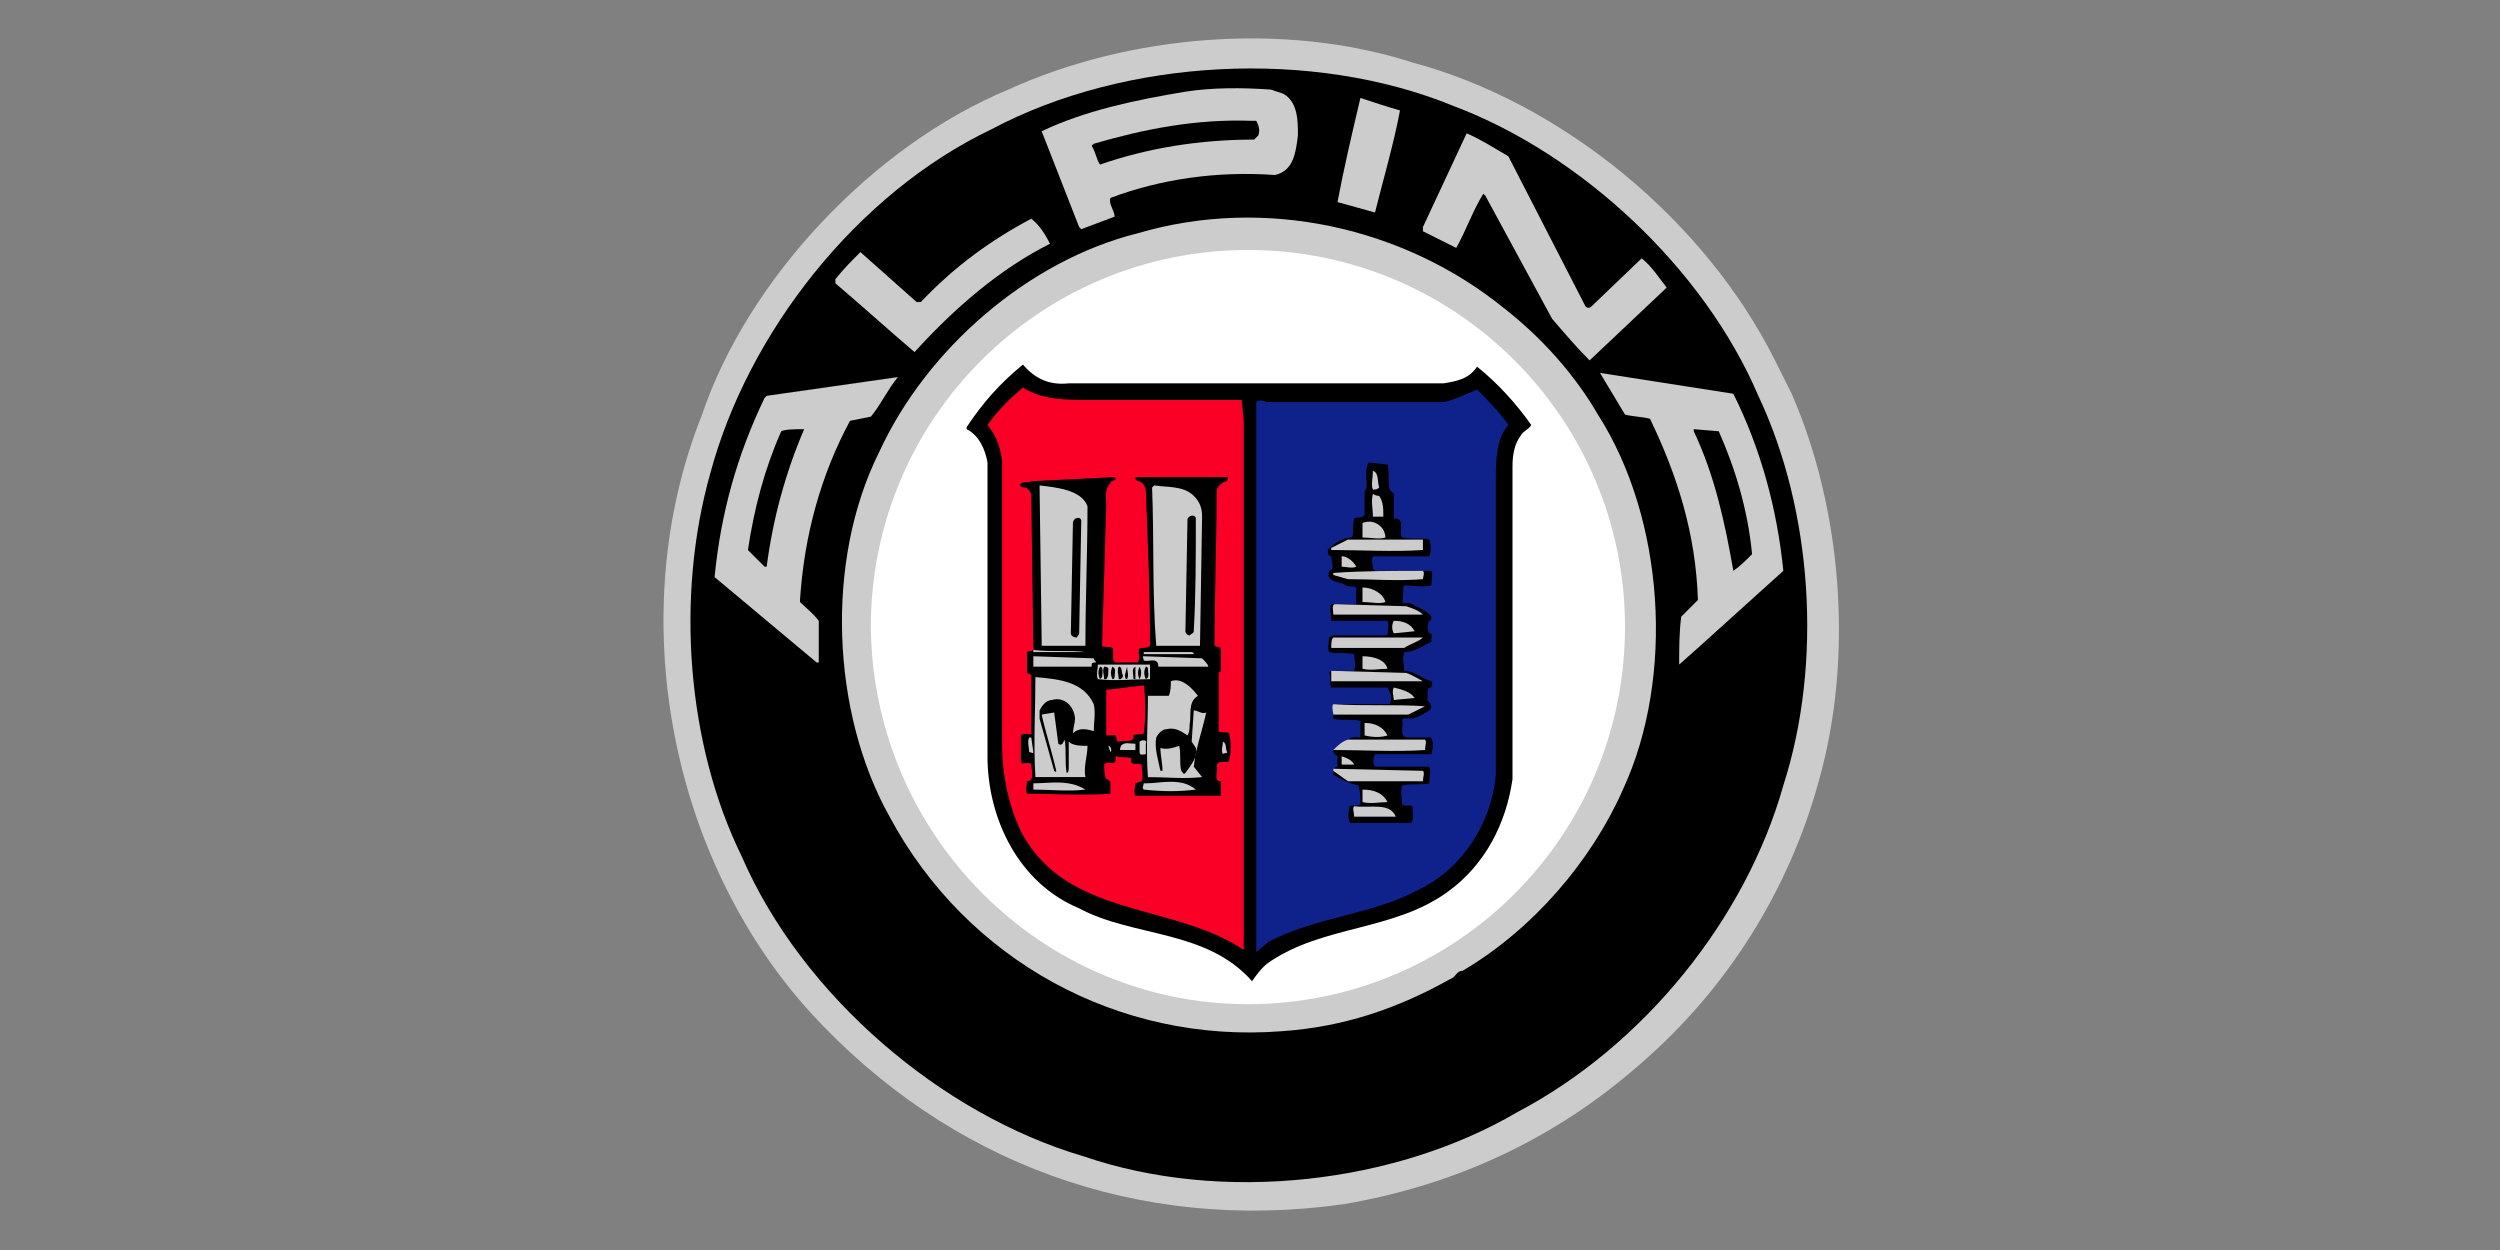 <?xml version="1.0" encoding="utf-8"?>
<!-- Generator: Adobe Illustrator 25.0.0, SVG Export Plug-In . SVG Version: 6.00 Build 0)  -->
<svg version="1.1" id="Vrstva_1" xmlns="http://www.w3.org/2000/svg" xmlns:xlink="http://www.w3.org/1999/xlink" x="0px" y="0px"
	 viewBox="0 0 120 60" style="enable-background:new 0 0 120 60;" xml:space="preserve">
<rect x="0" y="0" width="120" height="60" fill="#808080" stroke="none"/>
<style type="text/css">
	.st0{fill-rule:evenodd;clip-rule:evenodd;fill:#CCCCCC;}
	.st1{fill-rule:evenodd;clip-rule:evenodd;}
	.st2{fill-rule:evenodd;clip-rule:evenodd;fill:#FFFFFF;}
	.st3{fill-rule:evenodd;clip-rule:evenodd;fill:#FA0026;}
	.st4{fill-rule:evenodd;clip-rule:evenodd;fill:#0F218B;}
</style>
<g>
	<path class="st0" d="M86,18.9c2.4,5.5,3,12.6,1.3,18.6c-1.4,5.1-4.3,9.9-8.6,13.6c-4.1,3.6-8.9,5.8-14.2,6.7
		c-9.9,1.4-19-2-25.6-9.2c-6.8-7.5-9-19.2-5.2-28.7C35.9,13.4,41.9,7,48.4,4.3C54.1,1.7,61.6,1,67.8,3c7.1,1.9,14,7.5,17.4,14.3
		L86,18.9z"/>
	<path class="st1" d="M84.4,19c2.6,5.5,3.1,12.8,1.2,18.7c-1.8,6.4-6.7,12.5-12.8,15.7C67,56.8,58.7,57.8,52,55.5
		c-6.8-2-13.5-7.7-16.4-14.4c-2.6-5.3-3.2-12.4-1.5-18.4c1.8-6.7,7-13.4,13.5-16.5C54,2.8,63,2.3,69.8,5.1
		C75.9,7.4,81.8,12.9,84.4,19L84.4,19z"/>
	<path class="st0" d="M76.7,19.9c3.2,5,3.7,12.6,1.2,18c-1.5,3.4-4.3,6.7-7.7,8.7c-0.3,0-0.3,0.3-0.6,0.4c-2.5,1.4-5.1,2.3-8.1,2.5
		c-7.8,0.6-15.1-3.4-18.8-10.3c-2.8-5-3.1-12.3-0.5-17.5c2.3-5,7.2-9.2,12.4-10.5c6.1-1.8,12.8-0.3,17.6,3.6
		C74,16.2,75.6,18,76.7,19.9z"/>
	<path class="st2" d="M59.9,48.2c10,0,18.1-8.1,18.1-18.1c0-10-8.1-18.1-18.1-18.1s-18.1,8.1-18.1,18.1C41.9,40.1,50,48.2,59.9,48.2
		z"/>
	<path class="st0" d="M61.6,4.5c0.7,0.4,0.7,1.3,0.7,2c-0.1,0.8-0.2,1.7-1.1,1.9c-2.8-0.2-5.5,0.2-7.9,1.1c-0.1,0.3,0.2,0.6,0.2,0.9
		L51.9,11l-0.1-0.1L50,6.3c2.1-1,4.5-1.5,6.9-1.9c1.3-0.2,2.7-0.2,4.1-0.1L61.6,4.5z M67.2,5.3c-0.3,1.6-0.8,3.3-1.2,4.9l-1.8-0.5
		c0.3-1.6,0.7-3.3,1.1-5C65.9,4.9,66.5,5.1,67.2,5.3L67.2,5.3z"/>
	<path class="st1" d="M60.3,5.8c0.1,0.2,0.2,0.4,0.1,0.7l-0.2,0.2c-2.6,0-5.1,0.4-7.4,1.2c-0.2-0.3-0.2-0.6-0.4-0.9l0.1-0.1
		c2.4-0.7,4.9-1.2,7.6-1.1L60.3,5.8z"/>
	<path class="st0" d="M72.4,7.5l3.7,7.2c0.1,0.1,0.2,0.1,0.3,0l2.4-2.3c0.5,0.4,0.8,0.9,1.2,1.4l-0.1,0.1l-3.6,3.4
		c-0.6-0.6-1.2-1.3-1.8-2l-3.2-5.9c0,0-0.1-0.1-0.1-0.1c-0.5,0.8-0.8,1.7-1.3,2.6l-1.6-0.8l0-0.2c0.7-1.5,1.4-3,2.1-4.5
		C71.1,6.7,71.7,7.1,72.4,7.5L72.4,7.5z M50.4,11.7c-2.4,1.2-4.6,3.1-6.5,5.2c-1.3-1.1-2.5-2.2-3.8-3.3l0-0.2
		c0.4-0.5,0.8-0.9,1.2-1.3l2.7,2.4l0.2,0c1.6-1.7,3.4-3,5.3-4C49.9,10.8,50.2,11.3,50.4,11.7L50.4,11.7z"/>
	<path class="st1" d="M49.1,17.5c0.6,0.7,1.3,1,2.2,0.9l18,0c0.6-0.1,1.2-0.2,1.6-0.8c1,0.8,1.9,1.8,2.6,2.8
		c-0.1,0.2-0.4,0.3-0.5,0.5c-0.3,0.4-0.4,0.9-0.4,1.5l0,15c-0.3,2.1-1.3,4.1-3.1,5.4c-2.6,1.9-6,1.6-8.6,3.4
		c-0.3,0.2-0.6,0.6-0.8,0.9c-2.2-2.5-5.7-2.1-8.3-3.5c-2.9-1.2-4.4-4.3-4.4-7.3l0-14.1c-0.1-0.6-0.4-1.3-1-1.6l0-0.1
		C47.2,19.3,48,18.4,49.1,17.5L49.1,17.5z"/>
	<path class="st0" d="M43.1,18.1c-0.5,0.6-0.8,1.3-1.3,1.9l-1,0.2c-1.4,2.6-2.2,5.5-2.4,8.6l0,0.1c0.3,0.3,0.6,0.5,0.9,0.9
		c0,0.7,0,1.3,0,2l-0.1,0l-4.9-4.1c0.3-3.1,1.1-5.9,2.4-8.6l0.1-0.1l6.3-0.9l0.1,0L43.1,18.1z M83.2,18.9c1.3,2.6,2.1,5.5,2.4,8.5
		l-4.1,3.7l-0.9,0.8c0-0.7,0-1.6,0.1-2.3l0.8-0.8c-0.1-3.2-1-6-2.3-8.7C78.8,20,78.4,20,78,19.9l-1.2-2L83.2,18.9z"/>
	<path class="st3" d="M52.4,19.2l7.2,0l0.1,1l0,25.4c-3.4-2.3-8.5-1.5-10.7-5.7c-0.6-1.3-0.9-2.7-0.9-4.2l0-13.6
		c-0.1-0.7-0.3-1.2-0.7-1.7c0.5-0.7,1-1.2,1.7-1.8C50,19.2,51.2,19.2,52.4,19.2L52.4,19.2z"/>
	<path class="st4" d="M70.9,18.7c0.5,0.5,1.1,1.1,1.5,1.7c-0.6,0.7-0.6,1.7-0.6,2.7l0,14.1c-0.2,2.3-1.6,4.5-3.7,5.5
		c-2.2,1.2-4.9,1.3-7.2,2.5l-0.6,0.5l0-0.3l0-26.1c0.1-0.1,0.3-0.1,0.5,0l8.5,0C69.8,19.2,70.4,18.9,70.9,18.7L70.9,18.7z"/>
	<path class="st1" d="M38.6,20.6c-0.9,2.1-1.5,4.3-1.8,6.6l-0.1,0l-0.8-0.8c0.3-2,0.8-3.9,1.6-5.7C37.7,20.6,38.2,20.6,38.6,20.6
		L38.6,20.6z M82.5,20.7c0.8,1.8,1.4,3.8,1.6,5.9c-0.3,0.3-0.6,0.6-0.9,0.8c-0.4-2.3-0.9-4.6-1.9-6.7l0-0.1L82.5,20.7z M66.6,22.3
		c0.1,0.4,0,0.8,0.1,1.2l0.2,0.2l0,1.2c0.6-0.1,0.2,0.7,0.4,0.9c0.4,0.1,0.9,0,1.3,0.1c0.1,0.2,0.1,0.6,0,0.8l-2.7,0
		c-0.1,0.2,0,0.4,0,0.6l0.1,0.1l2.7,0c0.1,0.2,0,0.5,0,0.7c-0.4,0.1-0.9,0-1.3,0c-0.1,0.2,0,0.5-0.1,0.8c0.1,0.1,0.3,0,0.5,0.1
		c0.3,0.2,0.7,0.3,0.9,0.6c0,0.1,0,0.2-0.1,0.2c-0.1,0.2-0.1,0.4,0,0.6c0.2,0,0.1,0.2,0.1,0.3l0,0.1c-0.4,0.2-0.8,0.5-1.3,0.5
		c-0.1,0.3,0,0.6,0,0.9c0.5,0,0.9,0.4,1.3,0.5c0.1,0.1,0,0.2,0,0.3c-0.3,0-0.1,0.4-0.2,0.6c0.1,0.1,0.2,0.2,0.2,0.4
		c-0.2,0.2-0.6,0.4-0.9,0.5c-0.2,0-0.5-0.1-0.5,0.1c0.1,0.2-0.2,0.8,0.3,0.8l1.1,0c0.1,0.2,0.1,0.5,0,0.8l-2.7,0
		c-0.1,0.2-0.1,0.5,0,0.6l2.6,0c0.1,0.2,0,0.5,0,0.8c-0.4,0.1-0.9,0-1.3,0.1c-0.1,0.3,0,0.6,0,0.9c0.1,0.2,0.5-0.1,0.5,0.2
		c0,0.2,0.1,0.6-0.1,0.7l-2.9,0c-0.1-0.2-0.1-0.6,0-0.8c0.1-0.1,0.5,0.1,0.5-0.2c0-0.3,0-0.5-0.1-0.8c-0.5-0.1-0.8-0.3-1.2-0.5
		c0-0.1,0-0.4,0.2-0.4c0-0.2,0-0.3,0-0.5c-0.1-0.1-0.2-0.1-0.2-0.3c0.4-0.2,0.7-0.7,1.2-0.6l0.1,0l0-0.8c-0.4-0.1-0.9,0-1.3-0.1
		c0-0.2,0-0.5,0-0.7l2.7,0c0.1-0.2,0.1-0.4,0-0.6L66.6,33l-2.7,0c-0.1-0.2,0-0.5-0.1-0.7l0.1-0.1l1.1,0c0.1-0.3,0-0.6,0-0.8
		c-0.4-0.1-0.8,0-1.2-0.1c-0.1-0.2,0-0.5,0-0.7l0.2-0.1l2.6,0c0-0.2,0.1-0.5,0-0.7l-2.7,0c0-0.2-0.1-0.6,0-0.8c0.4,0,0.8,0,1.2,0
		l0-0.8c-0.1-0.1-0.3,0-0.5-0.1c-0.2-0.2-1-0.1-0.8-0.7c0.3-0.1,0.1-0.4,0.1-0.7c-0.2,0-0.2-0.3-0.1-0.4c0.3-0.2,0.6-0.5,1.1-0.5
		c0.1-0.3,0-0.6,0.1-0.9c0.1-0.1,0.4,0,0.5-0.2l0-1.1l0.1-0.2c0-0.4-0.1-0.9,0.1-1.2L66.6,22.3z"/>
	<path class="st0" d="M66.2,23.4C66.1,23.4,66.1,23.4,66.2,23.4c-0.1,0.1-0.2,0.1-0.3,0.1c-0.1-0.2,0-0.6,0-0.9
		C66.2,22.7,66.1,23.1,66.2,23.4L66.2,23.4z"/>
	<path class="st1" d="M53.5,22.9c0.2,0.2-0.2,0.1-0.2,0.3c-0.3,0.3-0.2,0.7-0.2,1L52.9,31c0.1,0.1,0.3,0,0.5,0.1
		c0.1,0.2-0.1,0.7,0.2,0.7l1,0c0.2-0.2-0.1-0.7,0.2-0.7c0.1,0,0.3,0,0.4-0.1c0-2.5-0.1-4.9-0.2-7.4c0-0.2-0.1-0.4-0.3-0.5
		c-0.1,0-0.1,0-0.2-0.1c0-0.1,0-0.1,0.1-0.1l4.3,0c0.1,0,0,0.1,0,0.2c-0.2,0-0.4,0.2-0.5,0.4c0,2.5-0.1,5-0.1,7.5l0.3,0.1l0,1.1
		l-0.1,0.1l0,2.8c0.1,0.1,0.4,0,0.5,0.1c0.1,0.4,0.1,0.9,0,1.3c-0.1,0.2-0.6-0.1-0.6,0.3c0.1,0.2-0.2,0.7,0.2,0.7c0,0.2,0,0.5,0,0.7
		l-4.1,0c-0.1-0.2,0-0.4,0-0.6l0.3-0.1c0.1-0.2,0-0.5,0-0.8c-0.2-0.1-0.6,0.1-0.5-0.3c-0.2-0.1-0.5,0-0.7-0.1c-0.1,0,0,0.2-0.1,0.3
		c-0.1,0.1-0.4-0.1-0.5,0.1c0,0.2,0,0.5,0.1,0.7c0.1,0,0.2,0.1,0.2,0.2l0,0.5c-1.4,0.1-2.6,0-4,0c-0.1-0.2,0-0.4,0-0.6
		c0.4,0,0.2-0.6,0.2-0.8c-0.1-0.2-0.5,0.1-0.5-0.2l0-1.2c0.2-0.2,0.6,0.1,0.5-0.2l0-2.7l-0.2-0.1l0-1c0.1-0.1,0.4,0,0.3-0.2
		l-0.1-7.3c0-0.2-0.2-0.4-0.3-0.4c-0.1,0-0.3,0-0.2-0.2c0.2-0.1,0.4,0,0.5-0.1L53.5,22.9z"/>
	<path class="st0" d="M52.2,24.3c0,2.2-0.1,4.5-0.1,6.7L50,31l0-0.2l-0.1-7.4l0-0.1C50.7,23.4,51.9,23.5,52.2,24.3L52.2,24.3z
		 M57.3,23.8c0.3,0.3,0.4,0.6,0.4,1L57.6,31l-2.1,0c-0.2-2.5-0.1-5.1-0.2-7.6l0.1-0.1C56,23.4,56.8,23.3,57.3,23.8L57.3,23.8z
		 M66.2,23.8c0.2,0.3,0.2,0.6,0.2,1l-0.5,0c0-0.4-0.1-0.7,0-1.1C65.9,23.7,66,23.8,66.2,23.8L66.2,23.8z"/>
	<path class="st1" d="M51.9,25l-0.1,5.4c0,0.1-0.1,0.1-0.1,0.2c-0.2,0-0.3-0.1-0.3-0.2l0.1-5.3c0-0.1,0.1-0.2,0.1-0.2
		C51.8,24.8,51.9,24.9,51.9,25L51.9,25z M57.4,24.9c0,1.8,0,3.7-0.1,5.4c0,0.1-0.1,0.1-0.2,0.2c-0.1,0-0.2-0.1-0.2-0.2l0.1-5.4
		C57.1,24.7,57.4,24.7,57.4,24.9z"/>
	<path class="st0" d="M66.3,25.3c0.1,0.1,0.2,0.3,0.2,0.5c-0.3,0.1-0.7,0-1.1,0l0-0.7C65.7,25,66,25,66.3,25.3L66.3,25.3z
		 M68.3,26.4c-1.5,0.1-2.9,0-4.4,0c0,0,0-0.1,0-0.1l0.8-0.4l3.6,0L68.3,26.4z M65.1,27.2c-0.2,0.1-0.5,0-0.7,0l0-0.5
		C64.7,26.7,65,27,65.1,27.2z M68.3,27.4c0.1,0.1,0,0.3,0,0.4c-1.2,0.1-2.4,0-3.6,0L64,27.6l0-0.1C65.4,27.4,67,27.4,68.3,27.4
		L68.3,27.4z M66.5,28.9c-0.3,0.1-0.7,0-1,0l-0.1,0c0-0.2,0-0.5,0-0.7C65.9,28.2,66.4,28.5,66.5,28.9L66.5,28.9z M67.5,29.1
		c0.3,0.1,0.6,0.2,0.8,0.4l-4.3,0c0-0.2-0.1-0.5,0.1-0.5L67.5,29.1z M67.9,30.3L67.9,30.3l-1,0.1c-0.1-0.2-0.1-0.4,0-0.6
		C67.3,29.8,67.7,29.9,67.9,30.3L67.9,30.3z M68.3,30.6c-0.2,0.2-0.6,0.3-0.9,0.5l-3.5,0c0-0.2,0-0.4,0.1-0.5L68.3,30.6z M52.1,31.3
		L52.1,31.3l-2.5,0l0-0.1C50.5,31.3,51.4,31.2,52.1,31.3L52.1,31.3z M57.2,31.3c0,0,0.1,0,0.1,0.1l-2.4,0l0-0.1L57.2,31.3z
		 M52.5,31.6c0,0.1,0.1,0.1,0.1,0.2c-0.1,0-0.2,0-0.2,0.1l0,0.1l-2.8,0c0-0.2,0-0.3,0-0.5L52.5,31.6z M57.7,31.6
		c0.1,0.1,0.3,0.3,0.3,0.4l-2.4,0c0-0.5-0.5-0.2-0.7-0.3c0-0.1-0.1-0.2,0-0.2L57.7,31.6z M66.6,32.1c-0.4,0-0.8,0.1-1.2,0
		c0-0.2,0-0.4,0-0.6C66,31.5,66.5,31.7,66.6,32.1L66.6,32.1z M55.2,32.6c-0.8,0-1.7,0.1-2.5,0c-0.1-0.2,0-0.5,0-0.7
		c0.8,0,1.7,0,2.5,0L55.2,32.6z"/>
	<path class="st1" d="M52.9,32.5c0,0-0.1,0.1-0.1,0.1c-0.1-0.2-0.1-0.4,0-0.6C53,32,52.9,32.4,52.9,32.5z M53.2,32.1
		c0,0.2,0,0.4-0.1,0.5l-0.1,0c0-0.2-0.1-0.4,0-0.6C53.2,32,53.2,32.1,53.2,32.1z M53.5,32.5c0,0,0,0.1-0.1,0.1
		c-0.1-0.2-0.1-0.4,0-0.6C53.6,32.1,53.5,32.3,53.5,32.5L53.5,32.5z M53.9,32.4c0,0.1,0,0.1-0.1,0.2l-0.1,0c0-0.2-0.1-0.4,0-0.6
		C53.9,32,53.8,32.3,53.9,32.4z M54.1,32c0,0.2,0.1,0.4,0,0.6c-0.1,0-0.1-0.1-0.1-0.2L54.1,32L54.1,32z M54.5,32.4
		c0,0.1,0,0.1,0,0.2c-0.1,0-0.1,0-0.1-0.1c0-0.2-0.1-0.4,0.1-0.5C54.5,32,54.5,32.3,54.5,32.4L54.5,32.4z M54.7,32.6L54.7,32.6
		c-0.1-0.2-0.1-0.4,0-0.6C54.8,32.2,54.8,32.4,54.7,32.6L54.7,32.6z M55.1,32.1c0,0.2,0.1,0.4-0.1,0.5c-0.1-0.2-0.1-0.4,0-0.6
		C55.1,32,55.1,32.1,55.1,32.1L55.1,32.1z"/>
	<path class="st0" d="M67.5,32.3c0.3,0.1,0.6,0.3,0.8,0.4l-0.1,0l-4.3,0c0-0.2,0-0.4,0-0.5L67.5,32.3z M52.5,33.8
		c0.1,0.4,0,0.9,0,1.3c-0.3-0.1-0.7-0.2-1,0.1c0-0.2,0.1-0.5,0.1-0.7c0-0.2-0.1-0.5-0.3-0.7c-0.2-0.2-0.5-0.3-0.8-0.2
		c-0.3,0-0.5,0.3-0.6,0.5l0,0.4l0.7,2.5c0,0,0.1,0.1,0.1,0c-0.2-0.9-0.5-1.8-0.7-2.7l0.6-0.1l0.2,1.5c0.1,0.1,0.2,0,0.2,0l0.1-0.2
		c0.1,0.5,0,1.1,0.1,1.6c0.1,0,0.1-0.2,0.1-0.3l0-1.2c0.2,0.2,0.6,0.2,0.9,0.2c0,0.5-0.2,1-0.1,1.5c-0.8,0-1.6,0-2.4,0
		c-0.1-1.6,0-3.3,0-4.8C50.8,32.6,52,32.7,52.5,33.8z M57.5,33.4c-0.5,0.3-0.3,0.9-0.4,1.4c0,0.2,0,0.3-0.1,0.5
		c-0.3-0.2-0.6-0.4-1-0.3c-0.2,0-0.4,0.2-0.5,0.4c-0.1,0.5,0.1,1.1,0.2,1.6l0.1,0c0-0.4-0.1-0.7-0.1-1.1c0.3,0.1,0.6,0,0.9-0.1
		c0.1,0.4,0,0.8,0.1,1.2c0.1,0.1,0.1,0.2,0.2,0.1c0.3-0.4,0.6-0.8,0.5-1.2l-0.2-0.3l0.1-1.5c0.2,0,0.4,0.2,0.6,0.1
		c-0.2,0.9-0.5,1.7-0.6,2.6l0.4,0.5c-0.9,0.1-1.7,0-2.6,0c-0.1-1.4,0-2.5,0-3.9l1,0c0.1-0.2,0.1-0.5,0.1-0.7
		C56.7,32.5,57.2,33,57.5,33.4L57.5,33.4z"/>
	<path class="st3" d="M54.9,32.9c0.1,0.7,0.1,1.6,0,2.3c-0.1,0.1-0.4,0-0.5,0.1c0.1,0.4-0.5,0.2-0.7,0.3c-0.2,0,0-0.4-0.3-0.3
		l-0.3,0l0-2.2l0.1,0L54.9,32.9z"/>
	<path class="st0" d="M67.9,33.5L67.9,33.5l-1,0.1c0-0.2-0.1-0.4,0-0.6C67.3,33.1,67.7,33.2,67.9,33.5L67.9,33.5z M68.4,33.9
		L68.4,33.9l-0.8,0.4l-3.6,0c0-0.1-0.1-0.4,0-0.5C65.4,33.9,66.9,33.8,68.4,33.9z M66.6,35.3c-0.3,0.1-0.7,0.1-1.1,0
		c0-0.2,0-0.4,0-0.6C66,34.7,66.4,34.9,66.6,35.3L66.6,35.3z M49.6,36.1c0,0.1-0.1,0-0.2,0c0-0.2-0.1-0.5,0-0.7l0.1,0L49.6,36.1z
		 M55,35.7l0,0.5c-0.1,0-0.3,0.1-0.3-0.1c0-0.2,0-0.4,0-0.5C54.8,35.5,55.1,35.5,55,35.7z M68.4,35.5c0.1,0.1,0,0.3,0,0.5
		c-1.5,0.1-2.9,0-4.4,0c0.2-0.2,0.4-0.4,0.7-0.5L68.4,35.5z M58.9,36.1c0,0.1-0.1,0-0.2,0.1c-0.1-0.2,0-0.4,0-0.6
		C58.9,35.7,58.8,35.9,58.9,36.1z M54.5,35.9l0,0.1l-0.7,0c-0.1,0,0-0.1,0-0.2c0.2-0.2,0.4-0.1,0.7-0.1L54.5,35.9z M53.3,36.1
		C53.3,36.2,53.3,36.1,53.3,36.1l-0.1-0.3C53.3,35.8,53.4,36,53.3,36.1L53.3,36.1z M65,36.7c-0.2,0-0.4,0-0.6,0c0-0.1,0-0.3,0-0.4
		C64.7,36.4,64.9,36.5,65,36.7L65,36.7z M68.3,37c0.1,0.1,0,0.3,0,0.5l-3.6,0L64,37l0-0.1L68.3,37z M52.1,37.9c-0.8,0.1-1.7,0-2.5,0
		l0-0.3C50.4,37.6,51.3,37.4,52.1,37.9L52.1,37.9z M57.4,37.9c-0.8,0.1-1.6,0.1-2.5,0c-0.1-0.1,0-0.2,0-0.3l0.1,0
		C55.7,37.6,56.7,37.3,57.4,37.9L57.4,37.9z M66.6,38.5L66.6,38.5c-0.4,0-0.8,0.1-1.2,0c0-0.2,0-0.4,0-0.6
		C66,37.9,66.4,38.1,66.6,38.5z M67,39.2c-0.7,0-1.3,0-2,0c0-0.2-0.1-0.4,0-0.5C65.8,38.8,66.7,38.5,67,39.2L67,39.2z"/>
</g>
</svg>
